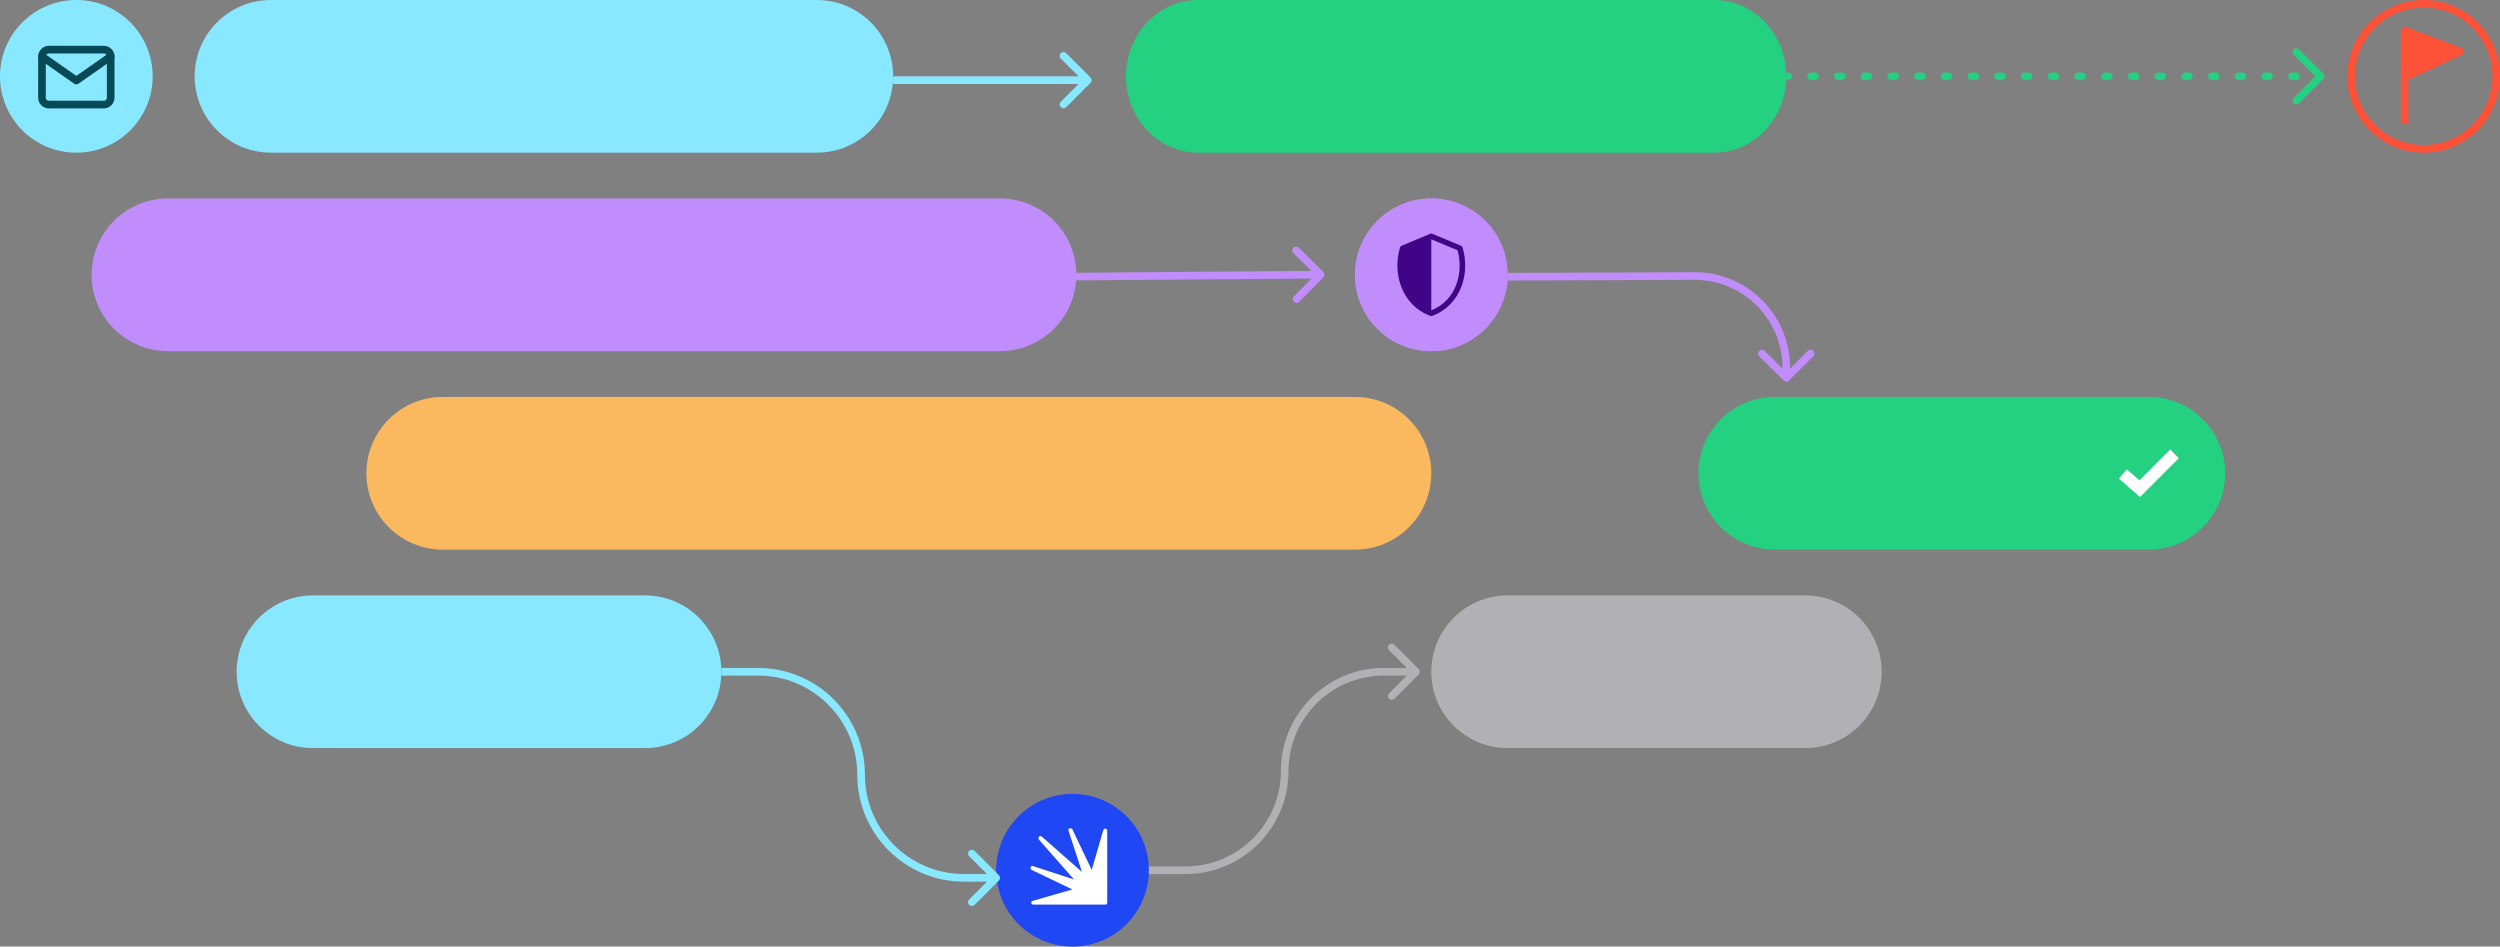 <svg xmlns="http://www.w3.org/2000/svg" width="655" height="248" viewBox="0 0 655 248" fill="none"><rect x="0" y="0" width="655" height="248" fill="#808080" stroke="none"/><path d="M262 52H44C32.954 52 24 60.954 24 72C24 83.046 32.954 92 44 92H262C273.046 92 282 83.046 282 72C282 60.954 273.046 52 262 52Z" fill="#C18DFC"></path><path d="M214 0H71C59.954 0 51 8.954 51 20C51 31.046 59.954 40 71 40H214C225.046 40 234 31.046 234 20C234 8.954 225.046 0 214 0Z" fill="#88E8FF"></path><path d="M449.093 0H313.907C303.465 0 295 8.954 295 20C295 31.046 303.465 40 313.907 40H449.093C459.535 40 468 31.046 468 20C468 8.954 459.535 0 449.093 0Z" fill="#23D180"></path><path d="M608.707 20.707C609.098 20.317 609.098 19.683 608.707 19.293L602.343 12.929C601.953 12.538 601.319 12.538 600.929 12.929C600.538 13.319 600.538 13.953 600.929 14.343L606.586 20L600.929 25.657C600.538 26.047 600.538 26.68 600.929 27.071C601.319 27.462 601.953 27.462 602.343 27.071L608.707 20.707ZM468.5 21C469.052 21 469.5 20.552 469.5 20C469.5 19.448 469.052 19 468.5 19V21ZM474.5 19C473.948 19 473.5 19.448 473.5 20C473.5 20.552 473.948 21 474.5 21V19ZM475.5 21C476.052 21 476.5 20.552 476.5 20C476.5 19.448 476.052 19 475.5 19V21ZM481.5 19C480.948 19 480.5 19.448 480.5 20C480.5 20.552 480.948 21 481.5 21V19ZM482.5 21C483.052 21 483.5 20.552 483.5 20C483.5 19.448 483.052 19 482.5 19V21ZM488.5 19C487.948 19 487.5 19.448 487.5 20C487.5 20.552 487.948 21 488.5 21V19ZM489.5 21C490.052 21 490.5 20.552 490.5 20C490.5 19.448 490.052 19 489.5 19V21ZM495.5 19C494.948 19 494.5 19.448 494.5 20C494.5 20.552 494.948 21 495.5 21V19ZM496.5 21C497.052 21 497.5 20.552 497.5 20C497.5 19.448 497.052 19 496.5 19V21ZM502.5 19C501.948 19 501.5 19.448 501.5 20C501.5 20.552 501.948 21 502.5 21V19ZM503.5 21C504.052 21 504.5 20.552 504.5 20C504.5 19.448 504.052 19 503.5 19V21ZM509.5 19C508.948 19 508.5 19.448 508.5 20C508.5 20.552 508.948 21 509.5 21V19ZM510.5 21C511.052 21 511.5 20.552 511.5 20C511.5 19.448 511.052 19 510.5 19V21ZM516.5 19C515.948 19 515.5 19.448 515.5 20C515.5 20.552 515.948 21 516.5 21V19ZM517.5 21C518.052 21 518.5 20.552 518.5 20C518.5 19.448 518.052 19 517.5 19V21ZM523.5 19C522.948 19 522.5 19.448 522.5 20C522.5 20.552 522.948 21 523.5 21V19ZM524.5 21C525.052 21 525.5 20.552 525.5 20C525.5 19.448 525.052 19 524.5 19V21ZM530.5 19C529.948 19 529.5 19.448 529.5 20C529.5 20.552 529.948 21 530.5 21V19ZM531.5 21C532.052 21 532.5 20.552 532.5 20C532.5 19.448 532.052 19 531.5 19V21ZM537.5 19C536.948 19 536.5 19.448 536.5 20C536.5 20.552 536.948 21 537.5 21V19ZM538.5 21C539.052 21 539.5 20.552 539.5 20C539.5 19.448 539.052 19 538.5 19V21ZM544.5 19C543.948 19 543.5 19.448 543.5 20C543.5 20.552 543.948 21 544.5 21V19ZM545.5 21C546.052 21 546.5 20.552 546.5 20C546.5 19.448 546.052 19 545.5 19V21ZM551.5 19C550.948 19 550.5 19.448 550.5 20C550.5 20.552 550.948 21 551.5 21V19ZM552.5 21C553.052 21 553.5 20.552 553.5 20C553.5 19.448 553.052 19 552.5 19V21ZM558.5 19C557.948 19 557.5 19.448 557.5 20C557.5 20.552 557.948 21 558.5 21V19ZM559.5 21C560.052 21 560.5 20.552 560.5 20C560.5 19.448 560.052 19 559.5 19V21ZM565.5 19C564.948 19 564.5 19.448 564.5 20C564.5 20.552 564.948 21 565.5 21V19ZM566.5 21C567.052 21 567.5 20.552 567.5 20C567.5 19.448 567.052 19 566.5 19V21ZM572.5 19C571.948 19 571.5 19.448 571.5 20C571.5 20.552 571.948 21 572.5 21V19ZM573.5 21C574.052 21 574.5 20.552 574.5 20C574.5 19.448 574.052 19 573.5 19V21ZM579.5 19C578.948 19 578.5 19.448 578.5 20C578.5 20.552 578.948 21 579.5 21V19ZM580.5 21C581.052 21 581.5 20.552 581.5 20C581.5 19.448 581.052 19 580.5 19V21ZM586.5 19C585.948 19 585.5 19.448 585.5 20C585.5 20.552 585.948 21 586.5 21V19ZM587.5 21C588.052 21 588.5 20.552 588.5 20C588.5 19.448 588.052 19 587.5 19V21ZM593.5 19C592.948 19 592.5 19.448 592.5 20C592.5 20.552 592.948 21 593.5 21V19ZM594.5 21C595.052 21 595.5 20.552 595.5 20C595.5 19.448 595.052 19 594.5 19V21ZM600.5 19C599.948 19 599.5 19.448 599.5 20C599.5 20.552 599.948 21 600.5 21V19ZM601.5 21C602.052 21 602.5 20.552 602.5 20C602.5 19.448 602.052 19 601.5 19V21ZM607.5 19C606.948 19 606.5 19.448 606.5 20C606.5 20.552 606.948 21 607.5 21V19ZM468 21H468.5V19H468V21ZM474.5 21H475.5V19H474.5V21ZM481.5 21H482.5V19H481.5V21ZM488.5 21H489.5V19H488.5V21ZM495.5 21H496.5V19H495.5V21ZM502.5 21H503.5V19H502.5V21ZM509.5 21H510.5V19H509.5V21ZM516.5 21H517.5V19H516.5V21ZM523.5 21H524.5V19H523.5V21ZM530.5 21H531.5V19H530.5V21ZM537.5 21H538.5V19H537.5V21ZM544.5 21H545.5V19H544.5V21ZM551.5 21H552.5V19H551.5V21ZM558.5 21H559.5V19H558.5V21ZM565.5 21H566.5V19H565.5V21ZM572.5 21H573.5V19H572.5V21ZM579.5 21H580.5V19H579.5V21ZM586.5 21H587.5V19H586.5V21ZM593.5 21H594.5V19H593.5V21ZM600.5 21H601.5V19H600.5V21ZM607.5 21H608V19H607.5V21Z" fill="#23D180"></path><path d="M169 156H82C70.954 156 62 164.954 62 176C62 187.046 70.954 196 82 196H169C180.046 196 189 187.046 189 176C189 164.954 180.046 156 169 156Z" fill="#88E8FF"></path><path d="M473 156H395C383.954 156 375 164.954 375 176C375 187.046 383.954 196 395 196H473C484.046 196 493 187.046 493 176C493 164.954 484.046 156 473 156Z" fill="#B1B0B5"></path><path d="M395 72C395 60.954 386.046 52 375 52C363.954 52 355 60.954 355 72C355 83.046 363.954 92 375 92C386.046 92 395 83.046 395 72Z" fill="#C18DFC"></path><path d="M395 72C395 60.954 386.046 52 375 52C363.954 52 355 60.954 355 72C355 83.046 363.954 92 375 92C386.046 92 395 83.046 395 72Z" fill="#C18DFC"></path><path d="M375.277 61.256L382.777 64.376C382.973 64.458 383.129 64.63 383.19 64.834C384.187 68.101 384.132 71.837 382.867 75.146C381.603 78.456 379.089 81.34 375.247 82.759C375.089 82.817 374.911 82.817 374.752 82.759C370.911 81.34 368.397 78.456 367.132 75.146C365.868 71.837 365.812 68.101 366.81 64.834C366.871 64.63 367.027 64.458 367.222 64.376L374.722 61.256C374.929 61.169 375.129 61.186 375.277 61.256ZM375 62.696V81.304C378.295 80.003 380.414 77.536 381.525 74.629C382.627 71.747 382.688 68.45 381.878 65.561L375 62.696Z" fill="#410486"></path><path d="M301 228C301 216.954 292.046 208 281 208C269.954 208 261 216.954 261 228C261 239.046 269.954 248 281 248C292.046 248 301 239.046 301 228Z" fill="#1F47F4"></path><path d="M261.707 230.707C262.098 230.317 262.098 229.683 261.707 229.293L255.343 222.929C254.953 222.538 254.319 222.538 253.929 222.929C253.538 223.319 253.538 223.953 253.929 224.343L259.586 230L253.929 235.657C253.538 236.047 253.538 236.681 253.929 237.071C254.319 237.462 254.953 237.462 255.343 237.071L261.707 230.707ZM189 177H198.608V175H189V177ZM252.608 231H261V229H252.608V231ZM224.608 203C224.608 218.464 237.144 231 252.608 231V229C238.249 229 226.608 217.359 226.608 203H224.608ZM198.608 177C212.968 177 224.608 188.641 224.608 203H226.608C226.608 187.536 214.072 175 198.608 175V177Z" fill="#88E8FF"></path><path d="M371.707 176.707C372.098 176.317 372.098 175.684 371.707 175.293L365.343 168.929C364.953 168.539 364.319 168.538 363.929 168.929C363.538 169.32 363.538 169.953 363.929 170.343L369.586 176L363.929 181.657C363.538 182.047 363.538 182.681 363.929 183.071C364.319 183.462 364.953 183.462 365.343 183.071L371.707 176.707ZM301 229H310.591V227H301V229ZM362.591 177H371V175H362.591V177ZM337.591 202C337.591 188.193 348.784 177 362.591 177V175C347.68 175 335.591 187.088 335.591 202H337.591ZM310.591 229C325.503 229 337.591 216.912 337.591 202H335.591C335.591 215.807 324.398 227 310.591 227V229Z" fill="#B1B0B5"></path><path d="M346.712 72.663C347.1 72.269 347.095 71.636 346.701 71.249L340.288 64.934C339.895 64.547 339.261 64.552 338.874 64.945C338.486 65.339 338.491 65.972 338.885 66.359L344.585 71.972L338.973 77.673C338.585 78.066 338.59 78.699 338.984 79.087C339.377 79.474 340.01 79.469 340.398 79.076L346.712 72.663ZM276.508 73.5L346.007 72.961L345.992 70.961L276.492 71.5L276.508 73.5Z" fill="#C18DFC"></path><path d="M285.707 21.707C286.098 21.317 286.098 20.683 285.707 20.293L279.343 13.929C278.953 13.538 278.319 13.538 277.929 13.929C277.538 14.319 277.538 14.953 277.929 15.343L283.586 21L277.929 26.657C277.538 27.047 277.538 27.68 277.929 28.071C278.319 28.462 278.953 28.462 279.343 28.071L285.707 21.707ZM234 22H285V20H234V22Z" fill="#88E8FF"></path><path d="M467.293 99.707C467.683 100.098 468.317 100.098 468.707 99.707L475.071 93.343C475.462 92.953 475.462 92.319 475.071 91.929C474.681 91.538 474.047 91.538 473.657 91.929L468 97.586L462.343 91.929C461.953 91.538 461.319 91.538 460.929 91.929C460.538 92.319 460.538 92.953 460.929 93.343L467.293 99.707ZM395.004 73.5L443.915 73.32L443.908 71.32L394.996 71.5L395.004 73.5ZM467 96.319V99H469V96.319H467ZM443.915 73.32C456.651 73.272 467 83.584 467 96.319H469C469 82.476 457.751 71.268 443.908 71.32L443.915 73.32Z" fill="#C18DFC"></path><path d="M40 20C40 8.954 31.046 0 20 0C8.954 0 0 8.954 0 20C0 31.046 8.954 40 20 40C31.046 40 40 31.046 40 20Z" fill="#88E8FF"></path><path d="M654 20C654 9.507 645.493 1 635 1C624.507 1 616 9.507 616 20C616 30.493 624.507 39 635 39C645.493 39 654 30.493 654 20Z" stroke="#FD5138" stroke-width="2"></path><path d="M644.5 13.5L630 8V20.25L644.5 13.5Z" fill="#FD5138"></path><path d="M630 32.5V20.25M630 20.25V8L644.5 13.5L630 20.25Z" stroke="#FD5138" stroke-width="2" stroke-linejoin="round"></path><path d="M355 104H116C104.954 104 96 112.954 96 124C96 135.046 104.954 144 116 144H355C366.046 144 375 135.046 375 124C375 112.954 366.046 104 355 104Z" fill="#FAB95F"></path><path d="M563 104H465C453.954 104 445 112.954 445 124C445 135.046 453.954 144 465 144H563C574.046 144 583 135.046 583 124C583 112.954 574.046 104 563 104Z" fill="#23D180"></path><path d="M568.6 117.775L567.463 118.9L560.525 125.838L558.45 124.025L557.25 122.975L555.137 125.388L556.35 126.438L559.55 129.238L560.675 130.225L570.863 120.038L568.6 117.775Z" fill="white"></path><path d="M12.8 13H27.2C28.19 13 29 13.81 29 14.8V25.6C29 26.59 28.19 27.4 27.2 27.4H12.8C11.81 27.4 11 26.59 11 25.6V14.8C11 13.81 11.81 13 12.8 13Z" stroke="#074955" stroke-width="2" stroke-linecap="round" stroke-linejoin="round"></path><path d="M29 14.8L20 21.1L11 14.8" stroke="#074955" stroke-width="2" stroke-linecap="round" stroke-linejoin="round"></path><path d="M289.556 217.097C289.363 217.097 289.169 217.242 289.073 217.435L286.029 227.918L281.005 217.386C281.005 217.29 280.957 217.242 280.86 217.193C280.667 217 280.377 216.952 280.184 217.048C279.991 217.145 279.894 217.386 279.942 217.628L283.469 228.449L272.986 219.222C272.696 218.981 272.358 218.981 272.213 219.222C272.02 219.415 272.02 219.754 272.213 219.995L281.392 230.43L270.619 226.903C270.377 226.855 270.136 226.903 270.039 227.145C269.942 227.338 270.039 227.628 270.184 227.821C270.232 227.87 270.329 227.918 270.377 227.966L280.957 233.039L270.522 236.034C270.329 236.082 270.184 236.275 270.184 236.517C270.184 236.758 270.425 237 270.667 237H289.604C289.894 237 290.087 236.758 290.087 236.517V217.58C290.087 217.29 289.846 217.097 289.604 217.097H289.556Z" fill="white"></path></svg>